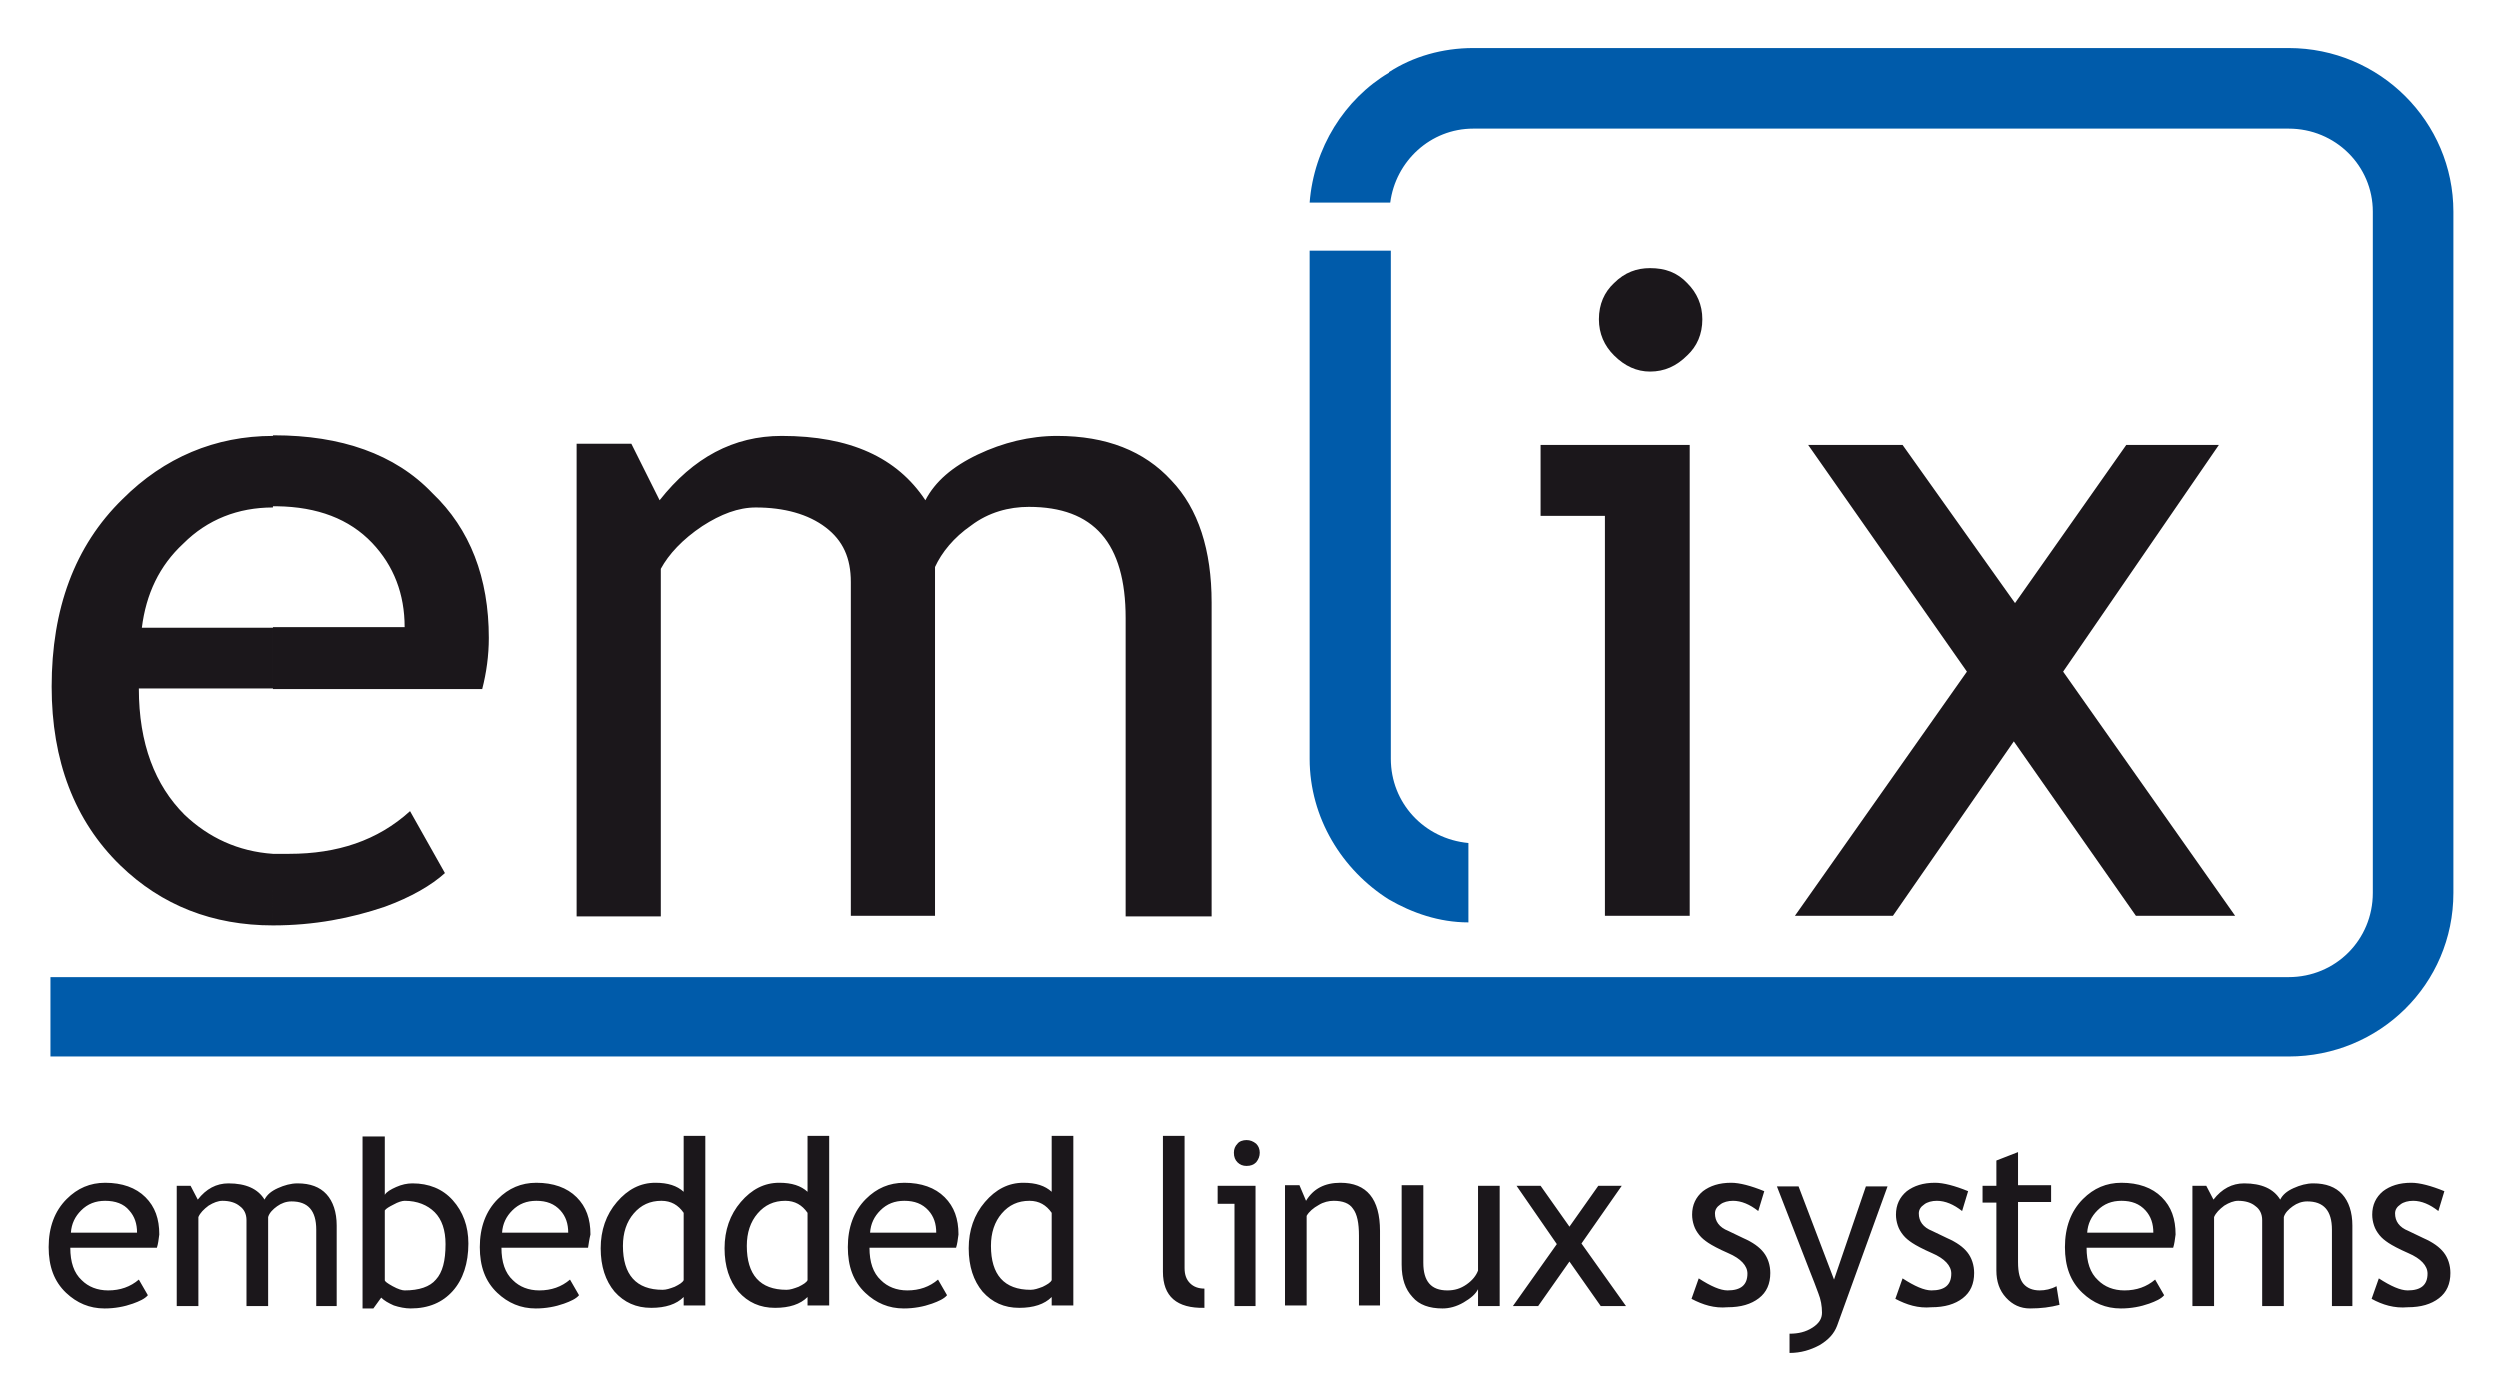 <svg xmlns="http://www.w3.org/2000/svg" role="img" viewBox="-7.99 6.01 415.74 232.74"><title>emlix GmbH logo</title><style>svg {enable-background:new 0 0 400 245}</style><style>.st0{fill:#1b171b}</style><path d="M53.9 96.3c3.6 3.8 5.4 8.5 5.4 14H37.4v10.3h34.8c.7-2.7 1.1-5.6 1.1-8.5 0-10-3.1-18.1-9.4-24.1-6.2-6.5-15.2-9.6-26.3-9.6h-.2v11.8h.7c6.7.1 12 2.1 15.8 6.1zm-16.5 63.6V148h2.7c8 0 14.7-2.2 20.1-7.1l5.8 10.3c-2.2 2-5.6 4-10 5.6-5.6 1.9-11.7 3.1-18.6 3.1zm0-49.5H15.6c.7-5.6 2.9-10.3 6.9-14 4-4 9.1-6 14.9-6V78.5c-9.6 0-18.1 3.6-25 10.5C4.4 96.8.6 107.3.6 120.2c0 12.3 3.8 22.3 11.4 29.7 6.9 6.7 15.4 10 25.4 10V148c-5.8-.4-10.7-2.7-14.7-6.5-4.9-4.9-7.6-11.8-7.6-21h22.3v-10.1zm141.8 47.9v-49.5c0-12.5-5.3-18.5-16.1-18.5-3.3 0-6.7.9-9.6 3.1-2.9 2-4.9 4.5-6 6.9v58h-14v-55.5c0-4-1.3-6.9-4.2-9.1-2.9-2.2-6.9-3.3-11.6-3.3-2.9 0-5.8 1.1-8.9 3.1-3.3 2.2-5.6 4.7-6.9 7.1v57.8h-14V79.8H97l4.7 9.4c5.6-7.1 12.3-10.7 20.3-10.7 11.4 0 19.2 3.6 23.9 10.7 1.6-3.1 4.5-5.6 8.7-7.6 4.2-2 8.7-3.1 13.2-3.1 8.2 0 14.5 2.5 19 7.4 4.5 4.7 6.7 11.6 6.7 20.3v52.2h-14.3zm87.2-107.7c2.5 0 4.5.7 6.2 2.5 1.6 1.6 2.5 3.6 2.5 6 0 2.5-.9 4.5-2.5 6-1.8 1.8-3.8 2.7-6.2 2.7-2.2 0-4.2-.9-6-2.7-1.6-1.6-2.5-3.6-2.5-6 0-2.5.9-4.5 2.5-6 1.8-1.8 3.8-2.5 6-2.5zm-7.5 107.7V91.8h-10.7V80H273v78.3h-14.1zm88.3 0l-20.3-29-20.1 29h-16.3l28.6-40.6L292.7 80h15.7l18.7 26.3L345.6 80H361l-25.9 37.7 28.6 40.6z" class="st0"/><path fill="#005baa" d="M237 14h135.6c15.2 0 27.4 12.3 27.4 27.2v113.3c0 15.2-12.3 27.2-27.4 27.2H223v-13.2h149.6c7.8 0 14-6.2 14-14V41.2c0-7.6-6.2-13.8-14-13.8H237c-7.1 0-12.9 5.4-13.8 12.3h-.2V18c4-2.6 8.9-4 14-4zm-14 141.6c3.8 2.2 8.3 3.8 13.2 3.8v-13.2c-7.4-.7-12.9-6.7-12.9-14V47.7h-.3v107.9zm0 26.1H.4v-13.2H223v13.2zm0-142h-13.2c.7-9.1 5.8-17.2 13.2-21.6v21.6zm0 8v107.9c-7.8-4.9-13.2-13.6-13.2-23.4V47.7H223z"/><path d="M18.1 213.5H3.7c0 2.4.6 4.2 1.9 5.4 1.1 1.1 2.6 1.7 4.4 1.7 2 0 3.7-.6 5.1-1.8l1.5 2.6c-.5.6-1.4 1-2.5 1.4-1.4.5-3 .8-4.7.8-2.5 0-4.6-.9-6.4-2.6-2-1.9-2.9-4.4-2.9-7.6 0-3.3 1-6 3-8 1.8-1.8 3.9-2.7 6.4-2.7 2.8 0 5.1.8 6.7 2.4 1.6 1.6 2.3 3.6 2.3 6.2-.1.8-.2 1.6-.4 2.2zm-8.6-7.8c-1.6 0-2.9.5-4 1.6-1 1-1.6 2.2-1.7 3.7h11c0-1.5-.4-2.7-1.3-3.7-.9-1.1-2.3-1.6-4-1.6zm35.1 17.5v-12.7c0-3.2-1.4-4.7-4.1-4.7-.9 0-1.7.3-2.4.8s-1.3 1.1-1.5 1.8v14.8H33v-14.3c0-1-.4-1.8-1.1-2.3-.7-.6-1.7-.9-2.9-.9-.7 0-1.5.3-2.3.8-.8.6-1.4 1.2-1.7 1.9v14.8h-3.6v-20h2.3l1.2 2.3c1.4-1.8 3.1-2.7 5.1-2.7 2.9 0 4.9.9 6 2.7.4-.8 1.1-1.4 2.2-1.9s2.2-.8 3.3-.8c2.1 0 3.7.6 4.8 1.8 1.1 1.2 1.7 3 1.7 5.2v13.4h-3.4zm10.8-1.4l-1.3 1.8h-1.8V195H56v9.7c.3-.5 1-.9 1.9-1.3.9-.4 1.8-.6 2.7-.6 2.7 0 5 .9 6.7 2.8 1.7 1.9 2.6 4.3 2.6 7.2 0 3.3-.9 6-2.6 7.9s-4 2.9-7 2.9c-.9 0-1.9-.2-2.8-.5-.9-.4-1.6-.8-2.1-1.3zm.6-14.5v11.6c0 .2.4.5 1.3 1s1.6.7 2 .7c2.4 0 4.2-.6 5.2-1.8 1.1-1.2 1.6-3.1 1.6-5.9 0-2.3-.6-4.1-1.8-5.3s-2.9-1.9-5-1.9c-.4 0-1.1.2-1.8.6-.8.4-1.3.7-1.5 1zm33.8 6.2H75.4c0 2.4.6 4.2 1.9 5.4 1.1 1.1 2.6 1.7 4.4 1.7 2 0 3.7-.6 5.1-1.8l1.5 2.6c-.5.6-1.4 1-2.5 1.4-1.4.5-3 .8-4.7.8-2.5 0-4.6-.9-6.4-2.6-2-1.9-2.9-4.4-2.9-7.6 0-3.3 1-6 3-8 1.8-1.8 3.9-2.7 6.4-2.7 2.8 0 5.1.8 6.7 2.4 1.6 1.6 2.3 3.6 2.3 6.2-.2.8-.3 1.6-.4 2.2zm-8.6-7.8c-1.6 0-2.9.5-4 1.6-1 1-1.6 2.2-1.7 3.7h11c0-1.5-.4-2.7-1.3-3.7-1-1.1-2.3-1.6-4-1.6zm24.5 17.5v-1.5c-1.2 1.2-3 1.8-5.4 1.8-2.5 0-4.5-.9-6.1-2.7-1.5-1.8-2.3-4.2-2.3-7.2s.9-5.6 2.7-7.7c1.8-2.1 3.9-3.2 6.4-3.2 2.1 0 3.6.5 4.7 1.5v-9.3h3.6v28.2h-3.6zm0-15.5c-.9-1.3-2.1-2-3.7-2-1.9 0-3.4.7-4.6 2.1-1.2 1.4-1.8 3.2-1.8 5.4 0 4.8 2.2 7.3 6.6 7.3.6 0 1.2-.2 2-.5.8-.4 1.3-.7 1.5-1.1v-11.2zm20.6 15.5v-1.5c-1.2 1.2-3 1.8-5.4 1.8-2.5 0-4.5-.9-6.1-2.7-1.5-1.8-2.3-4.2-2.3-7.2s.9-5.6 2.7-7.7c1.8-2.1 3.9-3.2 6.4-3.2 2.1 0 3.6.5 4.7 1.5v-9.3h3.6v28.2h-3.6zm0-15.5c-.9-1.3-2.1-2-3.7-2-1.9 0-3.4.7-4.6 2.1-1.2 1.4-1.8 3.2-1.8 5.4 0 4.8 2.2 7.3 6.6 7.3.6 0 1.2-.2 2-.5.8-.4 1.3-.7 1.5-1.1v-11.2zm24.7 5.8h-14.4c0 2.4.6 4.2 1.9 5.4 1.1 1.1 2.6 1.7 4.4 1.7 2 0 3.7-.6 5.1-1.8l1.5 2.6c-.5.6-1.4 1-2.5 1.4-1.4.5-3 .8-4.7.8-2.5 0-4.6-.9-6.4-2.6-2-1.9-2.9-4.4-2.9-7.6 0-3.3 1-6 3-8 1.8-1.8 3.9-2.7 6.4-2.7 2.8 0 5.1.8 6.7 2.4 1.6 1.6 2.3 3.6 2.3 6.2-.1.8-.2 1.6-.4 2.2zm-8.6-7.8c-1.6 0-2.9.5-4 1.6-1 1-1.6 2.2-1.7 3.7h11c0-1.5-.4-2.7-1.3-3.7-1-1.1-2.3-1.6-4-1.6zm24.5 17.5v-1.5c-1.2 1.2-3 1.8-5.4 1.8-2.5 0-4.5-.9-6.1-2.7-1.5-1.8-2.3-4.2-2.3-7.2s.9-5.6 2.7-7.7c1.8-2.1 3.9-3.2 6.4-3.2 2.1 0 3.6.5 4.7 1.5v-9.3h3.6v28.2h-3.6zm0-15.5c-.9-1.3-2.1-2-3.7-2-1.9 0-3.4.7-4.6 2.1-1.2 1.4-1.8 3.2-1.8 5.4 0 4.8 2.2 7.3 6.6 7.3.6 0 1.2-.2 2-.5.8-.4 1.3-.7 1.5-1.1v-11.2zm18.5 9.8v-22.6h3.6v22c0 1.1.3 1.9.9 2.5.6.6 1.4.9 2.4.9v3.2c-4.6.1-6.9-1.9-6.9-6zm11.9 5.7v-17h-2.8v-3h6.3v20h-3.5zm2-27.6c.6 0 1.1.2 1.6.6.4.4.6.9.6 1.5s-.2 1.1-.6 1.6c-.4.4-.9.6-1.6.6-.6 0-1.1-.2-1.5-.6-.4-.4-.6-.9-.6-1.6 0-.6.2-1.1.6-1.5.3-.4.9-.6 1.5-.6zm18.7 27.6v-11.7c0-2.1-.3-3.6-1-4.5-.6-.9-1.7-1.3-3.2-1.3-.8 0-1.7.2-2.5.7-.9.5-1.6 1.1-2 1.8v14.9h-3.6v-20h2.4l1.1 2.6c1.2-2 3.1-3 5.7-3 4.4 0 6.6 2.7 6.6 8v12.4H218zm10.7-20V216c0 3.1 1.3 4.6 4 4.6 1.2 0 2.2-.3 3.2-1s1.6-1.5 1.9-2.3v-14.1h3.6v20h-3.6v-2.8c-.4.8-1.2 1.5-2.4 2.2-1.2.7-2.4 1-3.5 1-2.2 0-3.9-.6-5-1.9-1.2-1.3-1.8-3-1.8-5.4v-13.2h3.6zm29.5 20l-5.2-7.4-5.2 7.4h-4.2l7.3-10.3-6.7-9.7h4l4.8 6.8 4.8-6.8h3.9l-6.7 9.6 7.4 10.4h-4.2zm15.1-1.2l1.2-3.4c2 1.3 3.6 2 4.8 2 2.2 0 3.3-.9 3.3-2.8 0-1.3-1.1-2.5-3.2-3.4-1.6-.7-2.7-1.3-3.3-1.7-.6-.4-1.1-.8-1.5-1.3-.4-.5-.7-1-.9-1.6-.2-.6-.3-1.2-.3-1.8 0-1.6.6-2.9 1.8-3.9 1.2-.9 2.7-1.4 4.7-1.4 1.4 0 3.3.5 5.5 1.4l-1 3.3c-1.4-1.1-2.8-1.7-4.2-1.7-.8 0-1.6.2-2.1.6-.6.4-.9.9-.9 1.5 0 1.3.7 2.3 2.2 2.9l2.5 1.2c1.6.7 2.7 1.5 3.4 2.4.7.9 1.1 2.1 1.1 3.4 0 1.8-.6 3.2-1.9 4.2-1.3 1-3 1.5-5.2 1.5-2.2.2-4.1-.4-6-1.4zm24.2 4.5c-.5 1.3-1.4 2.3-2.9 3.2-1.5.8-3.1 1.3-5 1.3v-3.2c1.5 0 2.7-.3 3.8-1 1.1-.7 1.6-1.5 1.6-2.5 0-1.1-.2-2.2-.6-3.2-.4-1.1-.9-2.4-1.5-3.9l-5.4-13.9h3.6l5.9 15.5 5.3-15.5h3.6l-8.4 23.2zm9.7-4.5l1.2-3.4c2 1.3 3.6 2 4.8 2 2.2 0 3.3-.9 3.3-2.8 0-1.3-1.1-2.5-3.2-3.4-1.6-.7-2.7-1.3-3.3-1.7-.6-.4-1.1-.8-1.5-1.3-.4-.5-.7-1-.9-1.6-.2-.6-.3-1.2-.3-1.8 0-1.6.6-2.9 1.8-3.9 1.2-.9 2.7-1.4 4.7-1.4 1.4 0 3.3.5 5.5 1.4l-1 3.3c-1.4-1.1-2.8-1.7-4.2-1.7-.8 0-1.6.2-2.1.6-.6.4-.9.9-.9 1.5 0 1.3.7 2.3 2.2 2.9l2.5 1.2c1.6.7 2.7 1.5 3.4 2.4.7.9 1.1 2.1 1.1 3.4 0 1.8-.6 3.2-1.9 4.2-1.3 1-3 1.5-5.2 1.5-2.2.2-4.1-.4-6-1.4zm16.8-16h-2.3v-2.8h2.3V199l3.6-1.4v5.5h5.5v2.8h-5.5v10c0 1.7.3 2.9.9 3.6.6.7 1.5 1.1 2.7 1.1.9 0 1.9-.2 2.8-.7l.5 3.1c-1.5.4-3.1.6-4.9.6-1.6 0-2.9-.6-4-1.8-1.1-1.2-1.6-2.7-1.6-4.5V206zm29.4 7.5H339c0 2.4.6 4.2 1.9 5.4 1.1 1.1 2.6 1.7 4.4 1.7 2 0 3.7-.6 5.1-1.8l1.5 2.6c-.5.6-1.4 1-2.5 1.4-1.4.5-3 .8-4.7.8-2.5 0-4.6-.9-6.4-2.6-2-1.9-2.9-4.4-2.9-7.6 0-3.3 1-6 3-8 1.8-1.8 3.9-2.7 6.4-2.7 2.8 0 5.1.8 6.7 2.4 1.6 1.6 2.3 3.6 2.3 6.2-.1.8-.2 1.6-.4 2.2zm-8.6-7.8c-1.6 0-2.9.5-4 1.6-1 1-1.6 2.2-1.7 3.7h11c0-1.5-.4-2.7-1.3-3.7-1-1.1-2.3-1.6-4-1.6zm35 17.5v-12.7c0-3.2-1.4-4.7-4.1-4.7-.9 0-1.7.3-2.4.8s-1.3 1.1-1.5 1.8v14.8h-3.6v-14.3c0-1-.4-1.8-1.1-2.3-.7-.6-1.7-.9-2.9-.9-.7 0-1.5.3-2.3.8-.8.6-1.4 1.2-1.7 1.9v14.8h-3.6v-20h2.3l1.2 2.3c1.4-1.8 3.1-2.7 5.1-2.7 2.9 0 4.9.9 6 2.7.4-.8 1.1-1.4 2.2-1.9s2.2-.8 3.3-.8c2.1 0 3.7.6 4.8 1.8 1.1 1.2 1.7 3 1.7 5.2v13.4h-3.4zm6.6-1.2l1.2-3.4c2 1.3 3.6 2 4.8 2 2.2 0 3.3-.9 3.3-2.8 0-1.3-1.1-2.5-3.2-3.4-1.6-.7-2.7-1.3-3.3-1.7-.6-.4-1.1-.8-1.5-1.3-.4-.5-.7-1-.9-1.6-.2-.6-.3-1.2-.3-1.8 0-1.6.6-2.9 1.8-3.9 1.2-.9 2.7-1.4 4.7-1.4 1.4 0 3.3.5 5.5 1.4l-1 3.3c-1.4-1.1-2.8-1.7-4.2-1.7-.8 0-1.6.2-2.1.6-.6.4-.9.9-.9 1.5 0 1.3.7 2.3 2.2 2.9l2.5 1.2c1.6.7 2.7 1.5 3.4 2.4.7.9 1.1 2.1 1.1 3.4 0 1.8-.6 3.2-1.9 4.2-1.3 1-3 1.5-5.2 1.5-2.2.2-4.2-.4-6-1.4z" class="st0"/></svg>